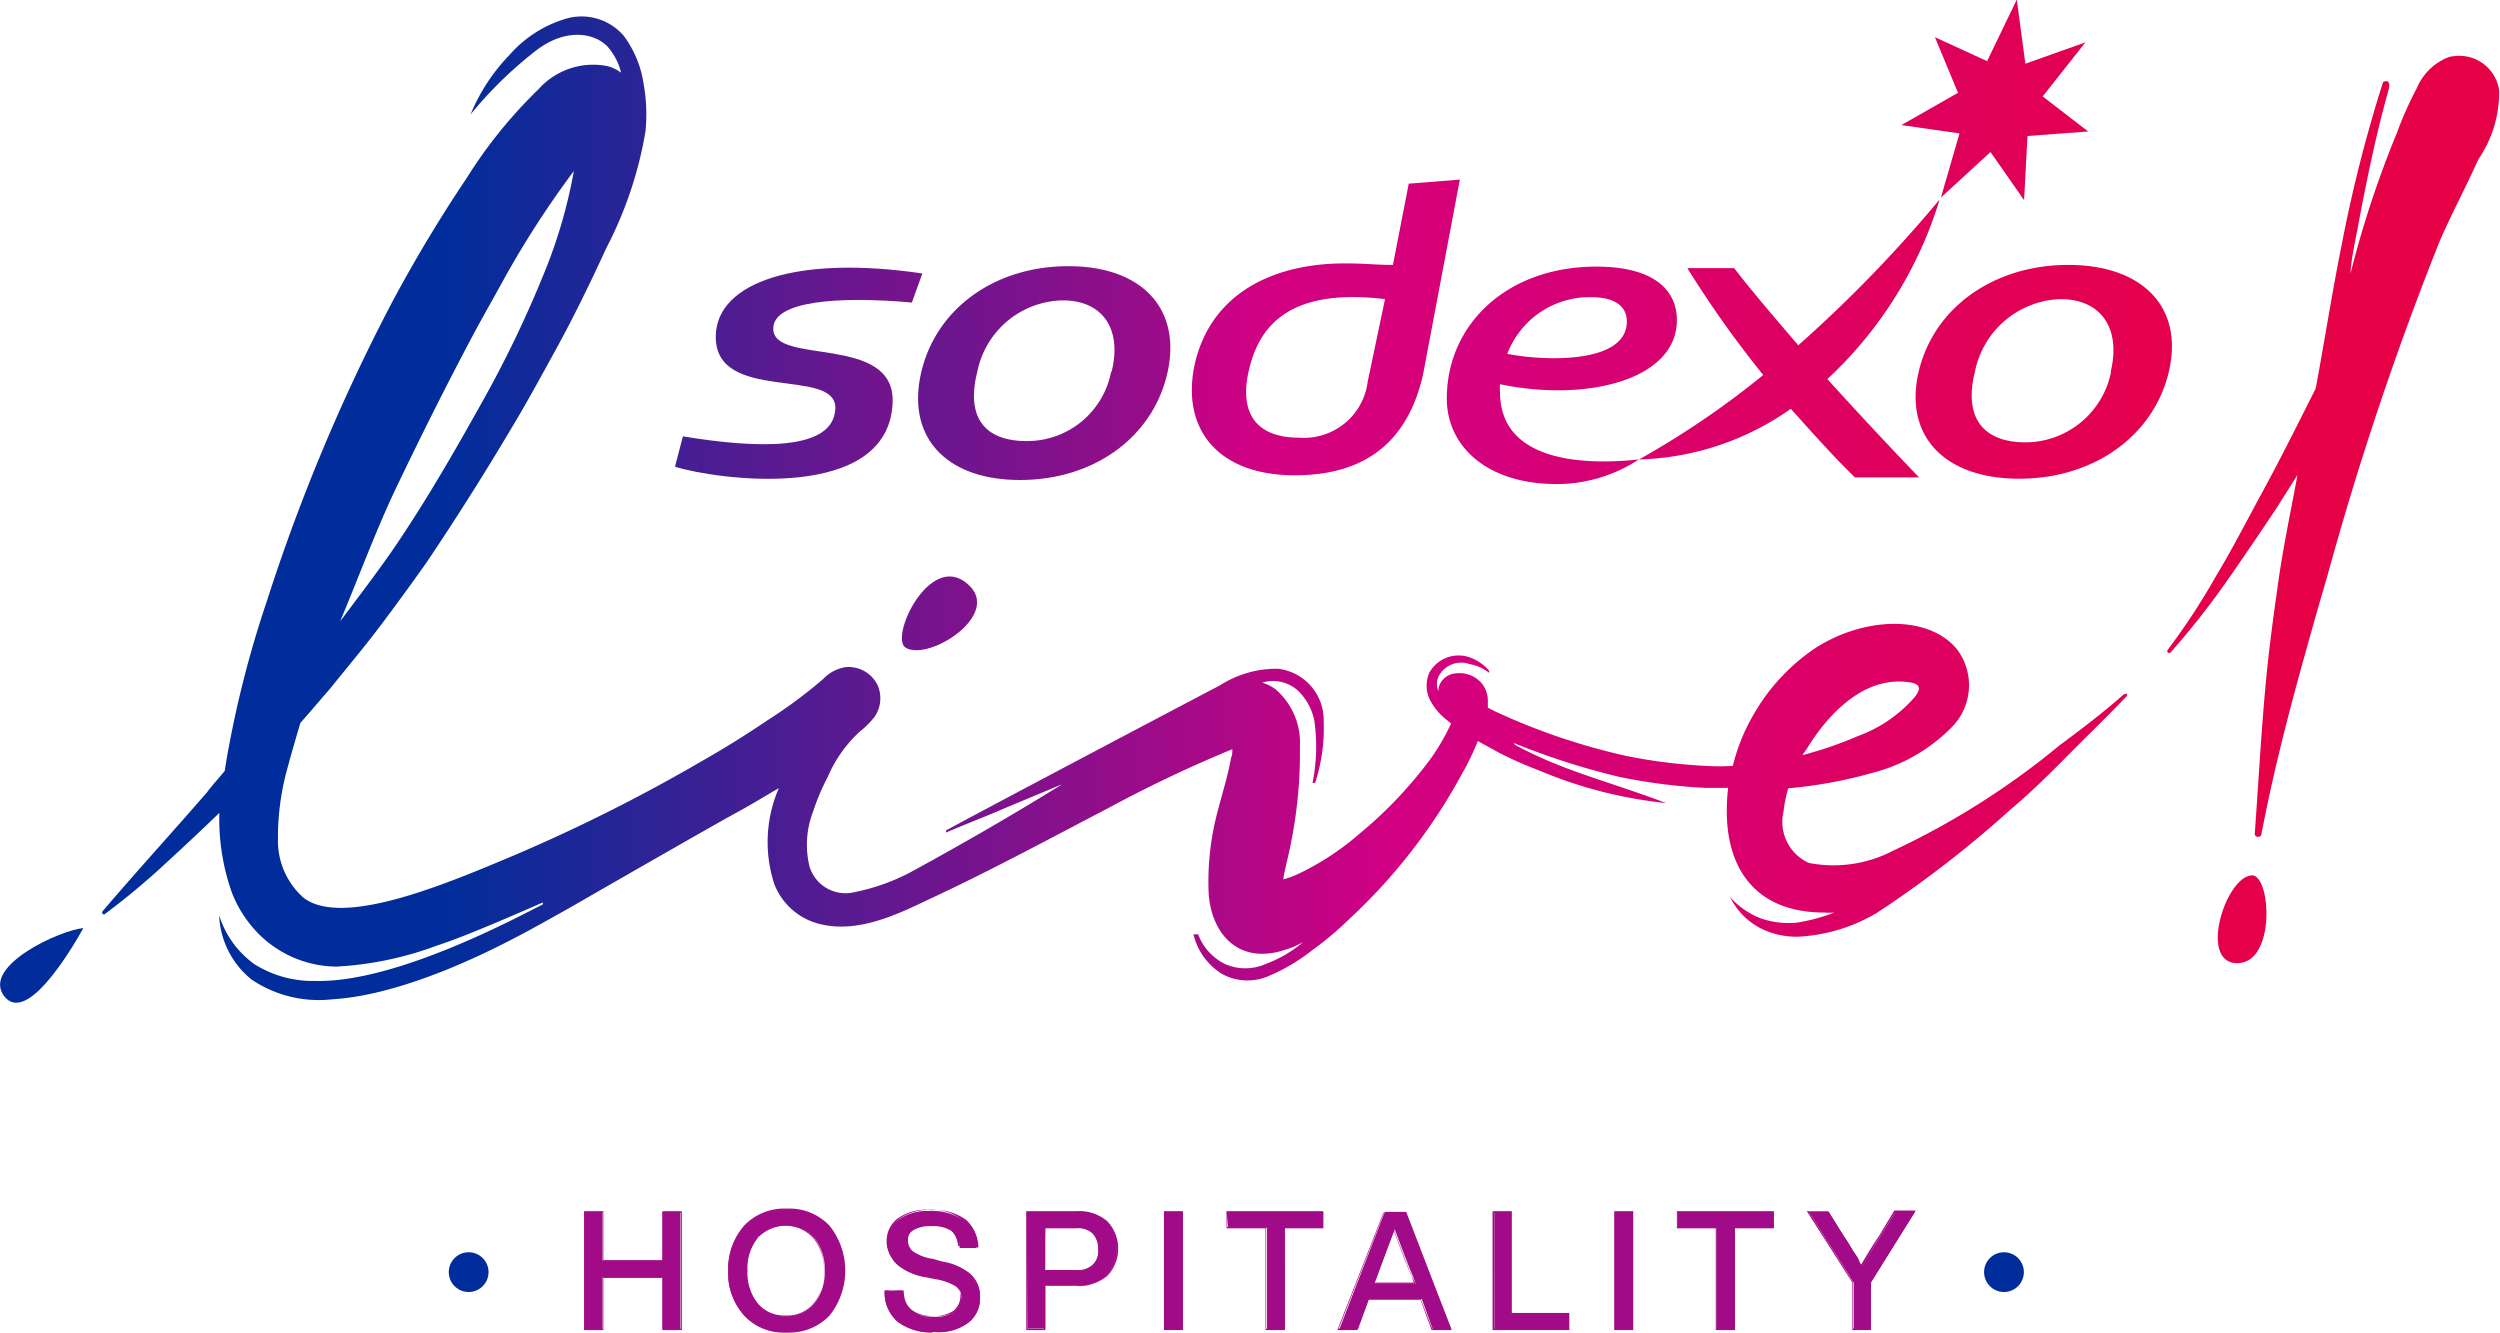<svg id="LIVE" xmlns="http://www.w3.org/2000/svg" xmlns:xlink="http://www.w3.org/1999/xlink" viewBox="0 0 116.93 62.33"><defs><style>.cls-1{fill:#a10b88;}.cls-2{fill:#002d9b;}.cls-3{fill:url(#Dégradé_sans_nom_12);}.cls-4{fill:url(#Dégradé_sans_nom_12-2);}.cls-5{fill:url(#Dégradé_sans_nom_12-3);}.cls-6{fill:url(#Dégradé_sans_nom_12-4);}.cls-7{fill:url(#Dégradé_sans_nom_12-5);}.cls-8{fill:url(#Dégradé_sans_nom_12-6);}.cls-9{fill:url(#Dégradé_sans_nom_12-7);}.cls-10{fill:url(#Dégradé_sans_nom_12-8);}.cls-11{fill:url(#Dégradé_sans_nom_12-9);}.cls-12{fill:url(#Dégradé_sans_nom_12-10);}.cls-13{fill:url(#Dégradé_sans_nom_12-11);}.cls-14{fill:url(#Dégradé_sans_nom_12-12);}</style><linearGradient id="Dégradé_sans_nom_12" x1="-791.19" y1="495.44" x2="-782.01" y2="495.44" gradientTransform="translate(9516.52 -4985.77) scale(12.65 11.26)" gradientUnits="userSpaceOnUse"><stop offset="0.15" stop-color="#002d9b"/><stop offset="0.53" stop-color="#d20082"/><stop offset="0.9" stop-color="#e60046"/></linearGradient><linearGradient id="Dégradé_sans_nom_12-2" x1="-771.63" y1="443.13" x2="-771.25" y2="443.13" gradientTransform="translate(235938.94 -65236.03) scale(306.4 148.51)" xlink:href="#Dégradé_sans_nom_12"/><linearGradient id="Dégradé_sans_nom_12-3" x1="-782.38" y1="444.36" x2="-780.08" y2="444.36" gradientTransform="translate(38940.91 -52045.62) scale(50.4 118.41)" xlink:href="#Dégradé_sans_nom_12"/><linearGradient id="Dégradé_sans_nom_12-4" x1="-850.86" y1="486.97" x2="-835.22" y2="486.97" gradientTransform="translate(5824.99 -5898.94) scale(7.42 13.33)" xlink:href="#Dégradé_sans_nom_12"/><linearGradient id="Dégradé_sans_nom_12-5" x1="-805.45" y1="499.24" x2="-795.26" y2="499.24" gradientTransform="translate(8683.36 -4995.97) scale(11.39 11.16)" xlink:href="#Dégradé_sans_nom_12"/><linearGradient id="Dégradé_sans_nom_12-6" x1="-781.58" y1="454.31" x2="-778.72" y2="454.31" gradientTransform="translate(31167.62 -19766.61) scale(40.51 44.75)" xlink:href="#Dégradé_sans_nom_12"/><linearGradient id="Dégradé_sans_nom_12-7" x1="-780.36" y1="460.48" x2="-777.26" y2="460.48" gradientTransform="translate(28779.27 -14159.54) scale(37.51 31.98)" xlink:href="#Dégradé_sans_nom_12"/><linearGradient id="Dégradé_sans_nom_12-8" x1="-781.15" y1="460.37" x2="-778.11" y2="460.37" gradientTransform="translate(29344.69 -14234.6) scale(38.19 32.15)" xlink:href="#Dégradé_sans_nom_12"/><linearGradient id="Dégradé_sans_nom_12-9" x1="-789.98" y1="462.63" x2="-785.89" y2="462.63" gradientTransform="translate(21952.84 -13474.23) scale(28.41 30.32)" xlink:href="#Dégradé_sans_nom_12"/><linearGradient id="Dégradé_sans_nom_12-10" x1="-784.88" y1="460.03" x2="-781.89" y2="460.03" gradientTransform="translate(29962.32 -14457.33) scale(38.8 32.66)" xlink:href="#Dégradé_sans_nom_12"/><linearGradient id="Dégradé_sans_nom_12-11" x1="-781.87" y1="455.31" x2="-779.32" y2="455.31" gradientTransform="translate(35106 -18574.13) scale(45.53 42.03)" xlink:href="#Dégradé_sans_nom_12"/><linearGradient id="Dégradé_sans_nom_12-12" x1="-784.44" y1="459.79" x2="-781.12" y2="459.79" gradientTransform="translate(26856.91 -14612.28) scale(34.86 33.01)" xlink:href="#Dégradé_sans_nom_12"/></defs><g id="Groupe_41753" data-name="Groupe 41753"><g id="hospitality"><g id="Tracé_67376" data-name="Tracé 67376"><path class="cls-1" d="M-460.91,607.88v-2.29h.83v5.5h-.83v-2.44h-2.81v2.44h-.84v-5.5h.84v2.29Z" transform="translate(491.89 -548.91)"/><path class="cls-1" d="M-460,611.12h-.9v-2.44h-2.77v2.44h-.9v-5.56h.9v2.29h2.77v-2.29h.9Zm-.83-.06h.77v-5.44h-.77v2.29h-2.88v-2.29h-.77v5.44h.77v-2.44h2.91v2.44Z" transform="translate(491.89 -548.91)"/></g><g id="Tracé_67377" data-name="Tracé 67377"><path class="cls-1" d="M-455.14,611.21a2.48,2.48,0,0,1-1.95-.8,2.89,2.89,0,0,1-.74-2.07,3,3,0,0,1,.74-2.07,2.45,2.45,0,0,1,1.95-.77,2.52,2.52,0,0,1,1.94.77,3.3,3.3,0,0,1,0,4.17A2.63,2.63,0,0,1-455.14,611.21Zm0-.74a1.61,1.61,0,0,0,1.33-.59,2.29,2.29,0,0,0,.49-1.54,2.29,2.29,0,0,0-.49-1.54,1.83,1.83,0,0,0-2.6-.06s-.06,0-.06.06a2.29,2.29,0,0,0-.49,1.54,2.29,2.29,0,0,0,.49,1.54,1.6,1.6,0,0,0,1.33.59Z" transform="translate(491.89 -548.91)"/><path class="cls-1" d="M-455.23,611.24a2.54,2.54,0,0,1-1.86-.8,3,3,0,0,1-.74-2.1,3.11,3.11,0,0,1,.74-2.1,2.58,2.58,0,0,1,2-.8,2.58,2.58,0,0,1,2,.8,3.37,3.37,0,0,1,0,4.2,2.61,2.61,0,0,1-1.89.8h-.21Zm0-5.74a2.62,2.62,0,0,0-1.83.77,3,3,0,0,0-.74,2.07,2.89,2.89,0,0,0,.74,2.07,2.53,2.53,0,0,0,1.92.77h0a2.5,2.5,0,0,0,1.91-.77,3.29,3.29,0,0,0,0-4.11,2.52,2.52,0,0,0-1.82-.77h-.09A.11.11,0,0,0-455.23,605.5Zm0,5a1.75,1.75,0,0,1-1.3-.58,2.22,2.22,0,0,1-.49-1.58,2.37,2.37,0,0,1,.49-1.57l.06-.07a1.86,1.86,0,0,1,2.63.07,2.27,2.27,0,0,1,.49,1.57,2.47,2.47,0,0,1-.49,1.58,1.7,1.7,0,0,1-1.27.58h-.12Zm.09-4.26a1.77,1.77,0,0,0-1.24.5s-.06,0-.06.06a2.29,2.29,0,0,0-.49,1.54,2.29,2.29,0,0,0,.49,1.54,1.61,1.61,0,0,0,1.24.56h.06a1.61,1.61,0,0,0,1.3-.56,2.27,2.27,0,0,0,.49-1.51,2.31,2.31,0,0,0-.49-1.54A1.76,1.76,0,0,0-455.11,606.24Z" transform="translate(491.89 -548.91)"/></g><g id="Tracé_67378" data-name="Tracé 67378"><path class="cls-1" d="M-448.19,611.21a2.56,2.56,0,0,1-1.7-.49,1.74,1.74,0,0,1-.62-1.45h.83c0,.83.53,1.23,1.49,1.23a1.39,1.39,0,0,0,.92-.25.8.8,0,0,0,.34-.67.65.65,0,0,0-.28-.56,2.14,2.14,0,0,0-1-.34l-.47-.09a2.44,2.44,0,0,1-1.26-.56,1.27,1.27,0,0,1-.44-1,1.33,1.33,0,0,1,.53-1.08,2.31,2.31,0,0,1,1.42-.4,2.61,2.61,0,0,1,1.64.46,1.54,1.54,0,0,1,.55,1.27H-447a1,1,0,0,0-.34-.77,1.66,1.66,0,0,0-1-.25,1.5,1.5,0,0,0-.83.19.58.58,0,0,0-.28.55.72.72,0,0,0,.25.56,2.1,2.1,0,0,0,.92.34l.46.09a2.77,2.77,0,0,1,1.36.59,1.24,1.24,0,0,1,.4,1,1.39,1.39,0,0,1-.55,1.21A2.29,2.29,0,0,1-448.19,611.21Z" transform="translate(491.89 -548.91)"/><path class="cls-1" d="M-448.35,611.24a2.69,2.69,0,0,1-1.54-.49,1.8,1.8,0,0,1-.62-1.48v0h.89v0c0,.8.5,1.2,1.46,1.2a1.54,1.54,0,0,0,.92-.22.69.69,0,0,0,.31-.64.66.66,0,0,0-.25-.53,2.71,2.71,0,0,0-.95-.34l-.47-.09a2.82,2.82,0,0,1-1.29-.56,1.31,1.31,0,0,1-.44-1.08,1.43,1.43,0,0,1,.53-1.11,2.4,2.4,0,0,1,1.45-.4,2.56,2.56,0,0,1,1.64.46,1.77,1.77,0,0,1,.58,1.3v0H-447v-.09a1.07,1.07,0,0,0-.34-.77,1.57,1.57,0,0,0-1-.25,1.49,1.49,0,0,0-.8.18.66.66,0,0,0-.28.56.64.64,0,0,0,.25.56,2.14,2.14,0,0,0,.92.34l.41.12a2.78,2.78,0,0,1,1.35.59,1.44,1.44,0,0,1,.44,1.05,1.45,1.45,0,0,1-.59,1.23,2.58,2.58,0,0,1-1.57.43Zm-2.13-1.94a1.74,1.74,0,0,0,.62,1.39,2.71,2.71,0,0,0,1.67.49h0a2.44,2.44,0,0,0,1.54-.43,1.33,1.33,0,0,0,.55-1.17,1.17,1.17,0,0,0-.4-1,2.75,2.75,0,0,0-1.32-.56l-.5-.09a2.9,2.9,0,0,1-1-.37.78.78,0,0,1-.27-.59.62.62,0,0,1,.31-.58,1.52,1.52,0,0,1,.83-.22,1.71,1.71,0,0,1,1,.25,1.09,1.09,0,0,1,.37.77h.77a1.49,1.49,0,0,0-.56-1.21,2.3,2.3,0,0,0-1.6-.49,2.36,2.36,0,0,0-1.42.4,1.31,1.31,0,0,0-.53,1.05,1.27,1.27,0,0,0,.44,1,2.71,2.71,0,0,0,1.26.56l.47.09a3.57,3.57,0,0,1,1,.34.63.63,0,0,1,.28.59.89.89,0,0,1-.34.71,1.76,1.76,0,0,1-1,.24c-1,0-1.48-.4-1.51-1.23Z" transform="translate(491.89 -548.91)"/></g><g id="Tracé_67379" data-name="Tracé 67379"><path class="cls-1" d="M-443.87,605.59h2.34a1.9,1.9,0,0,1,1.39.47,1.89,1.89,0,0,1,0,2.53,1.9,1.9,0,0,1-1.39.46H-443v2h-.83Zm.83,2.75h1.48a1,1,0,0,0,.77-.25.91.91,0,0,0,.28-.77.92.92,0,0,0-.28-.74,1,1,0,0,0-.77-.25H-443Z" transform="translate(491.89 -548.91)"/><path class="cls-1" d="M-443,611.12h-.89v-5.56h2.37a2,2,0,0,1,1.42.47,1.86,1.86,0,0,1,0,2.56,2,2,0,0,1-1.42.46H-443Zm-.83-.06h.77v-2h1.54a1.83,1.83,0,0,0,1.36-.46,1.85,1.85,0,0,0,0-2.5,1.83,1.83,0,0,0-1.36-.47h-2.31Zm2.38-2.69h-1.61v-2.1h1.51a1,1,0,0,1,.81.28,1.06,1.06,0,0,1,.27.77,1,1,0,0,1-.27.77A1,1,0,0,1-441.46,608.37Zm-1.55-.06h1.45a1,1,0,0,0,.77-.25.86.86,0,0,0,.25-.71,1.06,1.06,0,0,0-.25-.74,1,1,0,0,0-.77-.25H-443v1.95Z" transform="translate(491.89 -548.91)"/></g><g id="Tracé_67380" data-name="Tracé 67380"><path class="cls-1" d="M-436.59,611.09h-.83v-5.5h.83Z" transform="translate(491.89 -548.91)"/><path class="cls-1" d="M-436.56,611.12h-.89v-5.56h.89Zm-.83-.06h.77v-5.44h-.77Z" transform="translate(491.89 -548.91)"/></g><g id="Tracé_67381" data-name="Tracé 67381"><path class="cls-1" d="M-434.52,605.59H-430v.74h-1.79v4.76h-.84v-4.76h-1.82Z" transform="translate(491.89 -548.91)"/><path class="cls-1" d="M-431.8,611.12h-.9v-4.76h-1.82v-.8H-430v.8h-1.82Zm-.87-.06h.78V606.3h1.82v-.68h-4.42v.68h1.82Z" transform="translate(491.89 -548.91)"/></g><g id="Tracé_67382" data-name="Tracé 67382"><path class="cls-1" d="M-424,611.09h-.87l-.52-1.42h-2.47l-.52,1.42h-.87l2.13-5.5h1Zm-3.49-2.44-.12.31h1.94l-.12-.31c-.28-.68-.56-1.42-.87-2.25-.34.92-.64,1.69-.83,2.25Z" transform="translate(491.89 -548.91)"/><path class="cls-1" d="M-424,611.12h-.93l-.52-1.42h-2.44l-.52,1.42h-.93l0,0,2.16-5.5h1v0Zm-.9-.06h.81l-2.16-5.44h-.9l-2.13,5.44h.8l.53-1.42h2.5Zm-.77-2.1h-2l.12-.34c.22-.56.49-1.3.83-2.26l0-.09,0,.09c.31.81.59,1.58.87,2.26Zm-1.94-.06h1.85l-.09-.25c-.28-.65-.56-1.39-.84-2.16-.34.86-.58,1.57-.8,2.1h0Z" transform="translate(491.89 -548.91)"/></g><g id="Tracé_67383" data-name="Tracé 67383"><path class="cls-1" d="M-421.21,605.59v4.76h2.69v.74H-422v-5.5Z" transform="translate(491.89 -548.91)"/><path class="cls-1" d="M-418.49,611.12h-3.59v-5.56h.9v4.76h2.69v.8Zm-3.52-.06h3.45v-.68h-2.68v-4.76H-422Z" transform="translate(491.89 -548.91)"/></g><g id="Tracé_67384" data-name="Tracé 67384"><path class="cls-1" d="M-415.53,611.09h-.83v-5.5h.83Z" transform="translate(491.89 -548.91)"/><path class="cls-1" d="M-415.5,611.12h-.89v-5.56h.89Zm-.83-.06h.77v-5.44h-.77Z" transform="translate(491.89 -548.91)"/></g><g id="Tracé_67385" data-name="Tracé 67385"><path class="cls-1" d="M-413.43,605.59h4.48v.74h-1.83v4.76h-.83v-4.76h-1.82Z" transform="translate(491.89 -548.91)"/><path class="cls-1" d="M-410.74,611.12h-.9v-4.76h-1.82v-.8h4.54v.8h-1.82v4.76Zm-.84-.06h.77V606.3H-409v-.68h-4.42v.68h1.82v4.76Z" transform="translate(491.89 -548.91)"/></g><g id="Tracé_67386" data-name="Tracé 67386"><path class="cls-1" d="M-403.95,606.74l.71-1.15h.92l-2.06,3.31v2.19h-.81V608.9l-2.1-3.31h.93l.71,1.15a7.46,7.46,0,0,1,.4.64l.19.28a1.28,1.28,0,0,1,.15.28c0,.06.09.12.12.18Q-404.41,607.48-403.95,606.74Z" transform="translate(491.89 -548.91)"/><path class="cls-1" d="M-404.38,611.12h-.87V608.9l-2.13-3.34h1l.74,1.18a7.46,7.46,0,0,1,.4.64l.19.28a1,1,0,0,1,.12.25l0,0c0,.06.06.09.09.15.25-.43.53-.89.84-1.35l.71-1.18h1l-2.1,3.34v2.22Zm-.81-.06h.74V608.9h0l2-3.25h-.83l-.71,1.15c-.31.49-.59,1-.84,1.42l0,0,0,0A.67.67,0,0,0-405,608v-.09a2,2,0,0,1-.12-.25c-.07-.09-.13-.21-.19-.28-.19-.3-.34-.52-.4-.64l-.71-1.15h-.87l2.07,3.28v2.16Z" transform="translate(491.89 -548.91)"/></g></g><circle id="point" class="cls-2" cx="93.73" cy="59.5" r="0.93"/><circle id="point_" data-name="point " class="cls-2" cx="21.92" cy="59.5" r="0.93"/><g id="sodexo_live" data-name="sodexo live"><path id="Tracé_67364" data-name="Tracé 67364" class="cls-3" d="M-491.72,595.47c1,1.39,3-1.85,3.73-3.15C-489,592.39-492.71,594.05-491.72,595.47Z" transform="translate(491.89 -548.91)"/><path id="Tracé_67365" data-name="Tracé 67365" class="cls-4" d="M-392.56,581.39c-.95.84-2,1.64-3,2.38a36.47,36.47,0,0,1-7.81,4.94,6,6,0,0,1-3.92.56,2.11,2.11,0,0,1-1.18-2.41,6.26,6.26,0,0,1,.22-1.08,21.16,21.16,0,0,0,3.89-.71,8,8,0,0,0,3.74-2.13,2.79,2.79,0,0,0,.27-3.65c-1.29-1.6-4.26-1.57-6.6-.09a9.31,9.31,0,0,0-3,3.27,8.72,8.72,0,0,0-.89,2.26,9.4,9.4,0,0,1-1.3,0,24.87,24.87,0,0,1-3.67-.46,30,30,0,0,1-6.18-2.1l-.31-.16v-.34a1.28,1.28,0,0,0-.34-.86,1.38,1.38,0,0,0-1.2-.4.88.88,0,0,0-.77.71v.12a.81.81,0,0,1,0-.68,1.18,1.18,0,0,1,1.45-.59,2.07,2.07,0,0,1,.92.41v-.1a2.12,2.12,0,0,0-.8-.58,1.56,1.56,0,0,0-2,.68,1.52,1.52,0,0,0,0,1.2,2.85,2.85,0,0,0,.68.89l.34.28a9.92,9.92,0,0,1-1.35,2.16,19.61,19.61,0,0,1-2.94,3,12.58,12.58,0,0,1-2.87,1.88,4.67,4.67,0,0,1-.68.25c0-.22.09-.46.13-.71a21.61,21.61,0,0,0,.64-5.5,3.3,3.3,0,0,0-1.14-2.68,2,2,0,0,0-.62-.31,1.72,1.72,0,0,1,1.89.62,2.59,2.59,0,0,1,.55,1.2,8.64,8.64,0,0,1-.09,2.87l.12,0a8.25,8.25,0,0,0,.4-2.93,2.41,2.41,0,0,0-2.13-2.41,4.88,4.88,0,0,0-2.71.77c-.43.22-11.09,5.84-12.82,6.79l0,.1c.92-.4,1.91-.77,2.77-1.15l2.66-1.11,0,0c-2.35,1.46-4.6,2.75-6.88,4a9.72,9.72,0,0,1-3,1.08,1.76,1.76,0,0,1-1.94-1.24,4.34,4.34,0,0,1,.18-2.59,10.25,10.25,0,0,1,.68-1.6,6.16,6.16,0,0,1,1.48-2.1,4,4,0,0,0,.71-.71,1.53,1.53,0,0,0,.13-1.49,1.52,1.52,0,0,0-1.46-.83,1.83,1.83,0,0,0-1.08.56,22.75,22.75,0,0,1-2.62,1.94c-1,.68-2,1.3-3.09,1.92a79.08,79.08,0,0,1-8.73,4.38c-3.09,1.3-8,3.4-9.85,2a3.55,3.55,0,0,1-1.21-2.75,12.09,12.09,0,0,1,.43-3.27c.19-.71.41-1.46.62-2.17.47-.52.93-1.08,1.39-1.6.8-1,1.58-1.92,2.32-2.9s1.48-2,2.19-3c1.39-2.07,2.72-4.17,4-6.33.65-1.08,1.24-2.16,1.85-3.27.93-1.67,1.76-3.37,2.57-5.13a18.41,18.41,0,0,0,1.82-5.43,8.09,8.09,0,0,0-.09-2.25,5,5,0,0,0-.93-2.23,2.6,2.6,0,0,0-2.78-.77,5.63,5.63,0,0,0-2.56,1.67,8.81,8.81,0,0,0-1.82,2.78,19,19,0,0,1,3.08-3c1.42-1.08,2.78-.8,3.37-.12a2.88,2.88,0,0,1,.59,1.17,1.86,1.86,0,0,0-.65-.31,3.43,3.43,0,0,0-3.21,1.08,22.15,22.15,0,0,0-3.37,4.17,67.49,67.49,0,0,0-3.52,5.87A87.86,87.86,0,0,0-479.4,577a50,50,0,0,0-1.89,7.41l-.09.56c-.28.34-.56.64-.83,1-1.61,1.86-3.28,3.68-4.88,5.56a.09.09,0,0,0,0,.12.08.08,0,0,0,.12,0,34.27,34.27,0,0,0,2.84-2.37c.84-.77,1.67-1.55,2.5-2.35a10.29,10.29,0,0,0,.59,3.74,5.63,5.63,0,0,0,1.33,2,5.2,5.2,0,0,0,3.55,1.45,15.84,15.84,0,0,0,4.75-1c1.21-.38,3.74-1.49,4.91-2l0,.09c-1.29.65-6.91,3.68-10.65,3.58A5.11,5.11,0,0,1-480,594a4.44,4.44,0,0,1-1.64-2.28,4.07,4.07,0,0,0,1.51,3,5.61,5.61,0,0,0,3.77.93c2.72-.16,6-1.55,8.37-2.78.92-.47,1.85-1,2.78-1.52,1.23-.71,6.33-3.64,7.62-4.35.9-.49,1.24-.71,2.13-1.23a6.32,6.32,0,0,0-.21,4.5,3.06,3.06,0,0,0,2.13,1.86c1.73.43,3.52-.4,5-1.11,2.87-1.33,5.68-2.85,8.46-4.3a61.91,61.91,0,0,1,5.83-2.77c0,.12,0,.27-.06.4-.15.86-.43,1.73-.65,2.59a12.74,12.74,0,0,0-.4,3.74c.09,1.48.93,2.87,2.56,2.84a3.36,3.36,0,0,0,.93-.16,4.16,4.16,0,0,0,.9-.37V593a5.9,5.9,0,0,1-1.73,1,2.34,2.34,0,0,1-1.89,0,2.53,2.53,0,0,1-1.26-1.39l-.22,0a3,3,0,0,0,1.33,1.85,2.48,2.48,0,0,0,2.19.1,8.69,8.69,0,0,0,2-1.18,15.05,15.05,0,0,0,1.7-1.42,26.5,26.5,0,0,0,5.37-6.91,11.87,11.87,0,0,0,.71-1.48l1,.55a17.57,17.57,0,0,0,1.88.83,20.55,20.55,0,0,0,5.93,1.52c-3.06-1.14-4.76-1.48-7.07-2.72l-.06-.09a33.71,33.71,0,0,0,5,1.6,26.93,26.93,0,0,0,3.92.5c.37,0,.74,0,1.11,0a7.72,7.72,0,0,0-.06.83c-.09,2.87,1.29,5,4.54,5a2.69,2.69,0,0,0,.49,0,8.69,8.69,0,0,1-1.73.47,4,4,0,0,1-1.7-.19,3.76,3.76,0,0,1-1.45-1,3.29,3.29,0,0,0,1.3,1.39,3.72,3.72,0,0,0,1.91.46,8,8,0,0,0,3.65-1.11,51.45,51.45,0,0,0,6.26-4.84c1-.84,1.89-1.73,2.78-2.63s1.79-1.76,2.66-2.68c0,0,0-.07,0-.13C-392.46,581.39-392.53,581.36-392.56,581.39Zm-14.82,2.54c1-1.64,2.66-3.37,4.7-3.12.55.06.71.24.34.71a6.43,6.43,0,0,1-2.66,1.82,17.58,17.58,0,0,1-2.59.89Zm-65.94-12.29c1.05-2.19,2.13-4.36,3.27-6.52.56-1.08,1.17-2.13,1.76-3.21a44.42,44.42,0,0,1,3.24-5,23.43,23.43,0,0,1-1.26,4.45,52.83,52.83,0,0,1-3.15,6.57c-1.21,2.16-2.35,4.14-3.71,6.18-.77,1.17-1.79,2.5-2.81,3.86C-475.11,575.9-474.28,573.64-473.32,571.64Z" transform="translate(491.89 -548.91)"/><path id="Tracé_67366" data-name="Tracé 67366" class="cls-5" d="M-375,553.14a1.88,1.88,0,0,0-2.13-1.6,1,1,0,0,0-.28.06,2.68,2.68,0,0,0-1.45,1.45,16.53,16.53,0,0,0-.92,2.07,47.81,47.81,0,0,0-2.17,6.58c0-.4.16-1.27.31-2,.28-1.51.78-4.14,1.45-6.52.19-.67-.24-.43-.24-.43a66.61,66.61,0,0,0-1.95,7.69c-.43,2.13-.8,4.51-1.2,6.64-.87,1.73-1.73,3.46-2.66,5.15-.65,1.21-1.29,2.44-2,3.62a31,31,0,0,1-2.26,3.45.11.11,0,0,0,0,.13.11.11,0,0,0,.13,0,37.31,37.31,0,0,0,2.59-3.28c.8-1.14,1.57-2.28,2.35-3.45l1-1.58c-.33,1.79-.71,3.55-.95,5.37-.19,1.33-.37,2.69-.5,4-.24,2.47-.37,4.94-.55,7.41a.14.14,0,0,0,.12.15c.09,0,.16,0,.19-.12.52-2.72,1.2-5.4,1.94-8.06.37-1.33.74-2.65,1.14-4a147.57,147.57,0,0,1,5.25-15.66c.56-1.29,1.24-2.56,1.82-3.85A5.54,5.54,0,0,0-375,553.14Z" transform="translate(491.89 -548.91)"/><path id="Tracé_67367" data-name="Tracé 67367" class="cls-6" d="M-386.57,589.85c-1.23.07-2.5,4.11-.68,4.11S-385.67,589.82-386.57,589.85Z" transform="translate(491.89 -548.91)"/><path id="Tracé_67368" data-name="Tracé 67368" class="cls-7" d="M-446.65,576.21c-1.76-1.52-3.67,2.56-2.87,3C-448.44,579.85-444.95,577.63-446.65,576.21Z" transform="translate(491.89 -548.91)"/><path id="Tracé_67369" data-name="Tracé 67369" class="cls-8" d="M-426,557.5l-.74,3.8c-.9,0-1.18-.07-2.26-.07-3.33,0-6.23,1.39-7,4.67-.67,3,1,5.24,4.67,5.24s5.37-1.94,6-4.72l1.72-9.11Zm-1.92,9.26a3,3,0,0,1-3.21,2.62c-2.22,0-2.81-1.39-2.31-3.3.68-2.75,2.93-3.58,6.33-3.18Z" transform="translate(491.89 -548.91)"/><path id="Tracé_67370" data-name="Tracé 67370" class="cls-9" d="M-449.24,563.06l.49-1.36c-5.92-.87-9.57.43-9.66,2.87-.12,3.27,5.68,1.45,5.59,3.46s-3.71,1.85-7.13,1.29l-.37,1.42c2,.62,10,1.7,10.18-3,.13-3.25-5.68-1.7-5.58-3.49C-455.69,563-452.73,562.75-449.24,563.06Z" transform="translate(491.89 -548.91)"/><path id="Tracé_67371" data-name="Tracé 67371" class="cls-10" d="M-441.92,561.36c-3.46,0-6.21,2-6.89,5s1.17,5,4.63,5,6.21-2,6.89-5S-438.47,561.36-441.92,561.36Zm2,4.94a4,4,0,0,1-3.95,3.24c-2,0-2.84-1.14-2.31-3.24a4.15,4.15,0,0,1,4-3.34c1.88,0,2.78,1.36,2.28,3.34Z" transform="translate(491.89 -548.91)"/><path id="Tracé_67372" data-name="Tracé 67372" class="cls-11" d="M-400.24,555.15l-.87,3,2.32-2.13,1.57,2.25.16-3,2.84-.21-2.13-1.64,2-2.53-2.81,1-.4-3-1.39,2.88-2.44-1.12,1.08,2.6-2.65,1.51Z" transform="translate(491.89 -548.91)"/><path id="Tracé_67373" data-name="Tracé 67373" class="cls-12" d="M-395.15,561.3c-3.49,0-6.3,2-7,5s1.21,5,4.7,5,6.29-2,7-5S-391.66,561.3-395.15,561.3Zm2,5a4.1,4.1,0,0,1-4,3.3c-2,0-2.9-1.17-2.37-3.3a4.22,4.22,0,0,1,4-3.4c1.92,0,2.84,1.39,2.35,3.4Z" transform="translate(491.89 -548.91)"/><path id="Tracé_67374" data-name="Tracé 67374" class="cls-13" d="M-401.17,558.24a62.63,62.63,0,0,1-6.61,6.82c-1.14-1.33-2.22-2.59-3-3.61h-2.19a49.27,49.27,0,0,0,3.55,5,40.71,40.71,0,0,1-5.81,3.95,12.9,12.9,0,0,0,7.1-2.37c1,1.11,1.95,2.19,3,3.21h3s-2.06-2.13-4.29-4.6A19,19,0,0,0-401.17,558.24Z" transform="translate(491.89 -548.91)"/><path id="Tracé_67375" data-name="Tracé 67375" class="cls-14" d="M-421.73,567.25a1.58,1.58,0,0,1,0-.37c4,.84,8.27-.18,8.27-3,0-1.45-1.14-2.5-3.76-2.5-4.23,0-7,2.74-7,6.17,0,2.19,1.82,4,5.15,4a7,7,0,0,0,3.83-1.15C-418.15,570.71-421.73,570.37-421.73,567.25Zm4.26-4.44c1.08,0,1.67.4,1.67,1.14,0,2-3.89,1.85-5.59,1.51a4.11,4.11,0,0,1,3.92-2.65Z" transform="translate(491.89 -548.91)"/></g></g></svg>